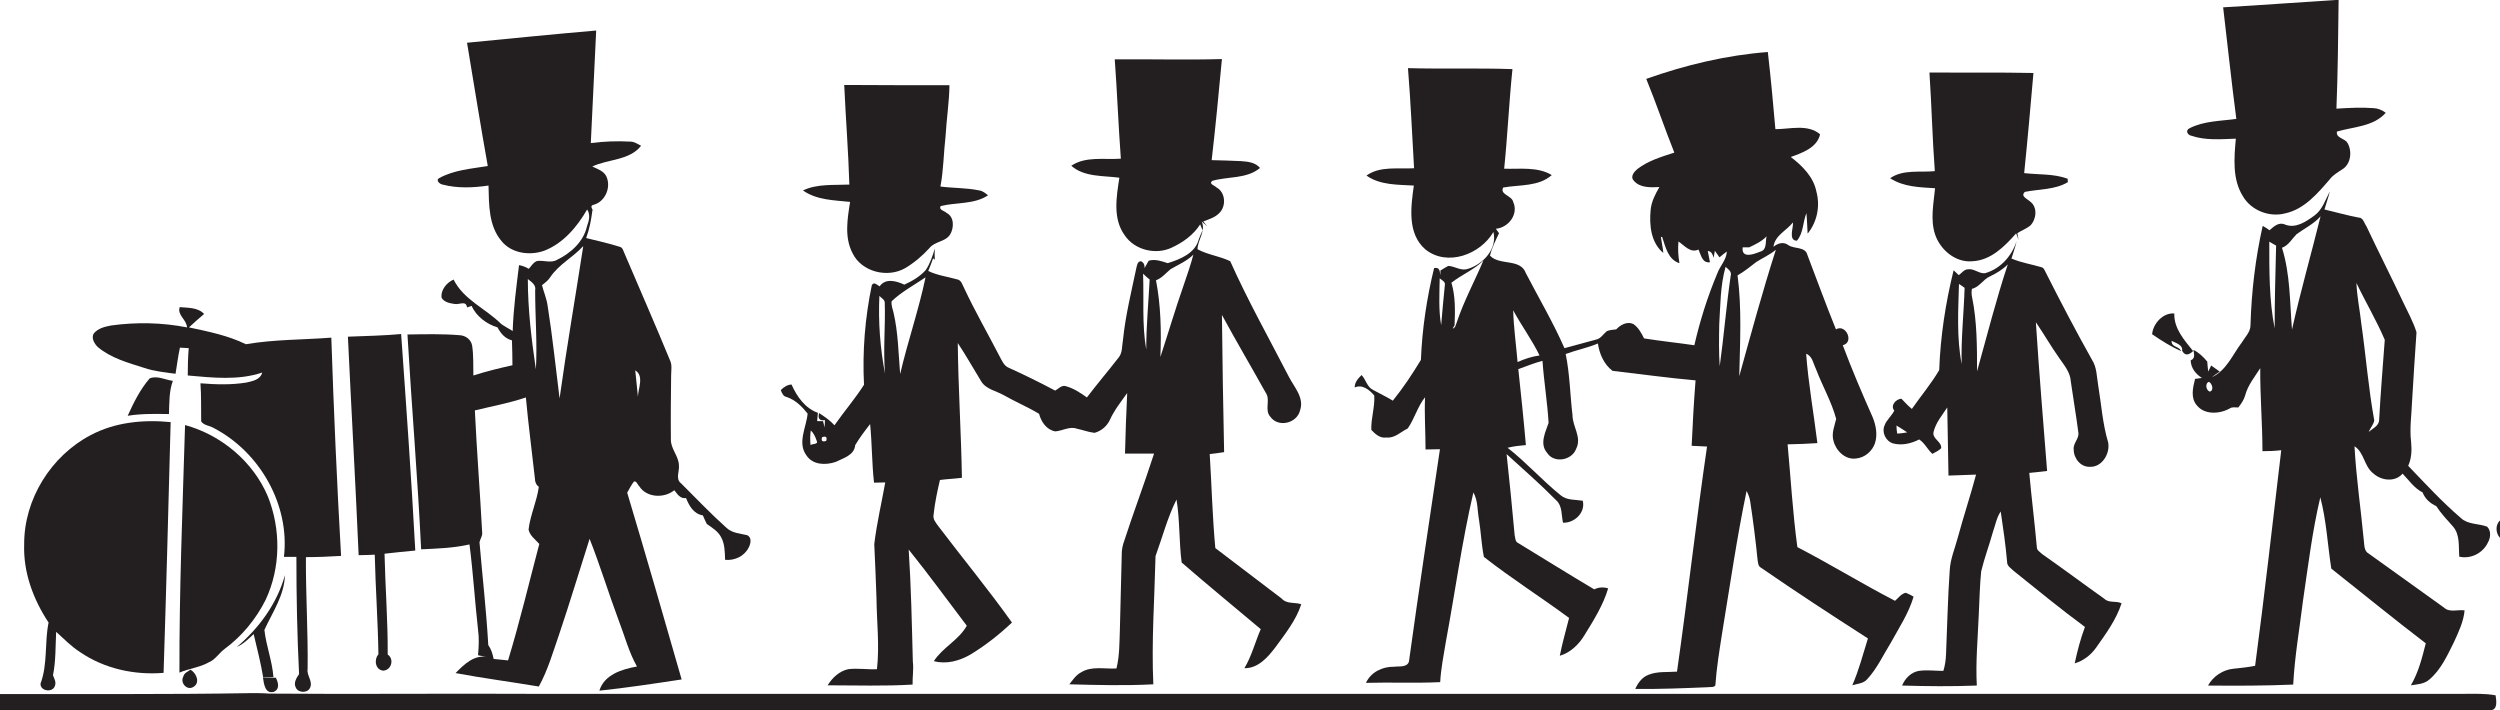 <?xml version="1.0" encoding="utf-8"?>
<!-- Generator: Adobe Illustrator 19.2.0, SVG Export Plug-In . SVG Version: 6.00 Build 0)  -->
<svg version="1.1" id="Layer_1" xmlns="http://www.w3.org/2000/svg" xmlns:xlink="http://www.w3.org/1999/xlink" x="0px" y="0px"
	 viewBox="0 0 1024 290.9" style="enable-background:new 0 0 1024 290.9;" xml:space="preserve">
<style type="text/css">
	.st0{fill:#231F20;}
</style>
<g>
	<path class="st0" d="M897.6,55.6c5.8,2,12.2,1.4,18.2,1.2c-0.7,7.9-1.5,16.6,2.9,23.6c3.4,5.8,10.8,8.7,17.3,7
		c7.9-1.7,13.4-8.3,18.4-14.1c1.3-1.7,3.3-2.8,5.1-4c3.5-2.2,4-7.5,2-10.8c-1.1-1.9-4.8-1.9-4.3-4.6c6.7-2,15-2,20-7.7
		c-1.5-1.1-3.1-1.8-4.9-1.9c-5.1-0.4-10.2-0.1-15.3,0.2c0.6-14.8,0.7-29.7,0.9-44.6c-15.8,1-31.5,2.2-47.3,3.1
		c1.8,15.2,3.4,30.5,5.4,45.7c-6.4,0.9-13.2,0.8-19.1,3.8C894.9,53.4,896.1,55.4,897.6,55.6z"/>
	<path class="st0" d="M192.3,223c1.5,11.6,2.2,23.3,3.5,34.9c0.5,3.5,0.3,7,0,10.5c1.4,0.3,2.7,0.5,4.1,0.8
		c-5.5-1.3-9.8,2.9-13.3,6.5c11.3,2.1,22.7,3.6,34.1,5.5c3.7-6.7,5.8-14.1,8.3-21.3c4.4-13,8.3-26.1,12.5-39.2
		c4.3,10.9,7.7,22.1,11.8,33.1c2.5,6.4,4.2,13.2,7.6,19.2c-6.1,1.1-13.4,3.3-15.4,9.9c11.3-1.2,22.5-2.9,33.7-4.6
		c-7.3-25.5-14.7-51.1-22.3-76.5c0.9-1.6,1.7-3.2,2.8-4.6c1.1-0.2,1.4,1.3,2.1,1.9c3,4.8,10.2,5.1,14.4,1.7c1.3,1.6,2.4,3.6,4.8,3.2
		c1.3,3.2,3.1,6.5,6.9,7.1c0.5,1.2,1,2.3,1.6,3.5c2.1,1.5,4.5,2.9,5.8,5.3c1.6,2.8,1.6,6.2,1.7,9.4c3.8,0.4,7.8-1.4,9.6-4.9
		c0.9-1.6,1.5-4.3-0.6-5.2c-2.8-0.7-6-0.8-8.3-2.9c-6.5-5.8-12.5-12.1-18.7-18.3c-2.4-1.8-0.7-4.8-0.9-7.2c0-4-3.5-7-3.3-11
		c-0.1-8.7,0-17.3,0.1-26c0-2.1,0.5-4.3-0.5-6.3c-6-14.6-12.4-29.1-18.6-43.7c-0.5-1-0.7-2.4-1.9-2.7c-4.5-1.4-9.2-2.5-13.8-3.6
		c1.4-3.8,2.1-7.7,2.6-11.7c-0.5-0.7-0.8-1.7,0.4-1.9c4.8-1.3,7.3-7.1,5.3-11.6c-1.1-2.3-3.7-3.1-5.8-4.1c6.5-3.1,15.2-2.4,20-8.5
		c-1.4-0.7-2.8-1.7-4.4-1.7c-5.4-0.3-10.8-0.1-16.2,0.6c0.7-15.4,1.5-30.8,2.2-46.1c-17.6,1.5-35.3,3.3-52.9,5
		c2.8,16.8,5.5,33.7,8.5,50.5c-6.7,1.1-13.8,1.6-19.8,4.9c-1.7,0.8,0,2.5,1.3,2.7c6.1,1.6,12.6,1.3,18.8,0.4
		c0.2,7.8,0,16.4,5.3,22.7c4.1,5.1,11.6,6.1,17.5,4c7.8-3,13.5-9.8,17.6-16.9c1.5,2.2,0.7,4.7-0.1,7c-1.4,6.2-6.6,10.9-12.2,13.6
		c-2.5,1.5-5.5,0.1-8.2,0.5c-1.5,0.5-2.4,2.1-3.4,3.2c-1.2-0.7-2.6-1.3-4-1.5c-1.1,9-2.3,17.9-2.6,27c-1.5-1-3.2-1.8-4.7-2.9
		c-6.3-6.3-15.4-9.9-19.5-18.2c-2.8,1.2-5.4,4.3-4.9,7.5c1.1,1.8,3.3,2.2,5.3,2.5c1.9,0.4,4.7-1.6,5.1,1.4c0.6-0.2,1.2-0.4,1.9-0.6
		c1.8,4.2,6.2,7.5,10.6,8.8c1.3,2.5,3.1,4.6,5.9,5.3c0.1,3.4,0.2,6.8,0.2,10.2c-5.4,1.2-10.7,2.5-16,4.2c-0.1-4.1,0.1-8.2-0.5-12.2
		c-0.4-2.5-2.7-4.2-5.1-4.3c-7.1-0.6-14.3-0.4-21.4-0.3c1.7,29.4,4.2,58.7,5.6,88C179,224.7,185.7,224.5,192.3,223z M261.3,162.5
		c-0.4-3.6-0.7-7.2-1.1-10.8C263.9,154,261.4,159,261.3,162.5z M225.4,113.5c3.5-5.2,9.3-8.1,13.5-12.7c-3.2,20.8-6.8,41.5-9.7,62.4
		c-1.6-12.7-2.9-25.4-4.9-38c-0.4-2.9-1.6-5.6-2.3-8.4C223.3,115.8,224.6,114.8,225.4,113.5z M219.2,119c0,10.8,0.9,21.5,0.3,32.3
		c-1.8-12.2-3.3-24.6-3.3-37C217.7,115.5,219.7,116.7,219.2,119z M215.4,162.8c1,11.1,2.5,22.2,3.7,33.2c0,1.4,0.5,2.6,1.6,3.4
		c-0.8,6-3.5,11.5-4.2,17.5c0.5,2.5,2.8,4.1,4.4,5.9c-4.2,15.9-8,31.9-12.8,47.7c-2-0.2-4-0.4-5.9-0.6c-0.4-2-1-4-2.2-5.7
		c-0.8-14.1-2.4-28.1-3.6-42.1c0.3-1.4,1.3-2.6,1.1-4c-0.9-16.7-2.2-33.3-3-50C201.5,166.4,208.6,165.1,215.4,162.8z"/>
	<path class="st0" d="M243.2,86.6l-0.6-0.6l0,0C242.7,86.3,243,86.5,243.2,86.6z"/>
	<path class="st0" d="M562.9,162c0.3,4.8-1.4,9.4-1.2,14.1c1.6,1.7,3.6,3.5,6.1,3.1c3.5,0.4,5.9-2.3,8.8-3.7c2.8-4,4-8.9,7.1-12.8
		c-0.3,7.1,0.2,14.3,0.2,21.4c2,0,3.9-0.1,5.9-0.1c-4.3,29-8.7,58-12.7,87c-0.8,2.5-4.1,1.8-6.1,2.1c-4.7-0.1-9.5,2.2-11.5,6.6
		c10.1-0.3,20.3,0.2,30.4-0.3c0.3-5.5,1.4-10.9,2.3-16.4c3.8-20.4,6.6-41.1,11.3-61.3c1.9,3.4,1.6,7.4,2.3,11.2c0.8,5,1,10.2,2,15.2
		c11.2,8.8,23.4,16.5,34.9,25c-1.3,5.2-2.8,10.3-3.8,15.5c4.4-1.3,7.9-4.7,10.2-8.6c3.7-6,7.6-12.2,9.6-19c-1.9-0.6-3.9-0.5-5.7,0.4
		c-10.5-6.2-20.8-12.7-31.2-19c-1.2-0.5-1.1-2.1-1.4-3.2c-1-11.1-2.1-22.1-3.3-33.2c6.8,6.2,13.8,12.3,20.3,18.9
		c2.6,2.3,2.1,6.1,2.8,9.2c4.7,0.2,9.3-4.2,8.1-9c-3-0.5-6.5-0.1-9-2.2c-7.6-6.1-14.1-13.5-21.8-19.5c2.5-0.6,5-0.9,7.5-1.1
		c-0.9-10.4-2-20.8-3.1-31.1c3.3-1.2,6.5-2.5,9.9-3.4c0.6,8.5,2,16.9,2.5,25.4c-1.3,3.9-3.8,8.6-0.6,12.3c2.8,4.4,10.2,3.1,11.9-1.7
		c2.4-4.7-1.5-9-1.5-13.7c-1-8.4-1.1-16.9-2.8-25.1c4.3-1.6,8.9-2.5,13.2-4.3c0.6,4.2,2.5,8.6,6,11.2c11.3,1.3,22.6,2.9,34,3.9
		c-0.7,8.9-1.2,17.9-1.6,26.8c2.1,0.1,4.2,0.2,6.3,0.3c-4.5,30.7-7.9,61.5-12.3,92.2c-3.9,0.3-8-0.2-11.7,1.3
		c-2.6,1-4.3,3.3-5.4,5.8c9.8,0.1,19.6-0.3,29.5-0.7c1.1-0.2,2.5,0.2,3.3-0.7c0.5-7.3,1.7-14.5,2.8-21.6c3.2-19.4,6-38.9,10-58.1
		c0.7,1.4,1.3,2.8,1.5,4.4c1.2,7.9,2.2,15.8,3,23.8c0.2,1.1,0.2,2.5,1.2,3.1c14.5,10,29.2,19.6,44,29.1c-2,6.4-3.7,13-6.4,19.2
		c2.1-0.7,4.6-0.7,6.1-2.5c4-4.3,6.5-9.8,9.6-14.8c3.4-6.2,7.4-12.2,9.4-19c-1-0.6-2.1-1.2-3.2-1.6c-1.9,0.4-3,2.1-4.4,3.3
		c-13.5-7-26.5-15-40-22c-1.9-14-2.7-28.1-4-42.1c4-0.1,8.1-0.2,12.2-0.5c-1.5-12.2-3.7-24.4-4.6-36.6c2.6,1,2.9,4,4,6.2
		c2.6,6.9,6.4,13.4,8.3,20.5c-0.7,2.9-2,5.9-1.1,9c1,4,4.8,7.8,9.2,7.2c3.6-0.3,6.7-3,7.8-6.3c1.1-3.5,0.4-7.3-1-10.7
		c-4.3-9.7-8.5-19.5-12.2-29.4c4.8-1.1,1.3-8.9-2.8-6.5c-4.1-10.1-7.8-20.3-11.7-30.5c-0.9-3.5-5.3-2.3-7.8-4
		c-2-1.5-4.3-0.8-6.1,0.7c0.6-4.7,5.3-6.6,8-10c0.2,2.3-2,7.4,1.6,7.5c2.7-3.1,2.4-7.6,3.9-11.3c0.3,2.8,0.3,5.6,0.5,8.4
		c3.9-4.8,5.2-11.3,3.6-17.2c-1.2-6.1-5.8-10.6-10.5-14.2c4.7-1.7,10.8-3.8,12-9.3c-5.1-4.3-12.3-2.1-18.3-2.1
		c-0.9-10.5-1.9-21.1-3.1-31.6c-17,1.3-33.7,5.3-49.8,11c4.1,10,7.5,20.2,11.5,30.2c-5.2,1.7-10.7,3.3-15.1,6.7
		c-1.3,1.1-3.1,3.1-1.5,4.8c2.5,3,7,2.8,10.5,2.6c-1.7,2.9-3.3,6-3.6,9.4c-0.6,6.2,0.1,13.4,5.2,17.6c-0.2-2.2-0.7-4.3-1-6.5
		l0.5-0.1c1.4,4.1,2.4,9.3,7.1,10.8c-0.5-2.9-0.7-5.9-0.4-8.9c2.4,1.6,4.9,4.9,8.2,3.3c1,2.1,1.5,5.7,4.7,5.2
		c-0.3-1.5-0.6-3-0.9-4.6c1.6,0.1,2,1.5,2.4,2.8c0.2-1,0.3-1.9,0.5-2.9c0.6,0.9,1.3,1.8,1.9,2.7c1-0.9,2-1.6,3-2.4
		c-0.1,3.4-2.8,5.9-3.9,9c-4,9.5-7.1,19.4-9.4,29.4c-6.9-1-13.7-1.7-20.6-2.8c-1.1-2.2-2.3-4.5-4.4-5.9c-2.6-1.2-5.3,0.4-7,2.2
		c-1.3,0.2-2.6,0.2-3.8,0.7c-1.5,1.2-2.5,3.1-4.5,3.5c-4.3,1.2-8.6,2.3-12.9,3.5c-4.6-10.5-10.5-20.5-15.8-30.7
		c-2.2-6.2-10.8-3-14.7-7.2c0.8-3.3,2.3-6.2,3.7-9.2c-0.4-0.6-0.9-1.3-1.3-1.8c5.2-0.5,9.4-6,7.1-11c-0.5-2.6-5.6-3-4.1-5.9
		c6.7-1.2,14.5-0.3,19.9-5.1c-5.8-3.5-13-2.4-19.5-2.6c1.4-13.6,2-27.3,3.4-40.8c-14.3-0.5-28.5,0-42.8-0.4
		c1.1,13.6,1.7,27.3,2.5,41c-6.5,0.4-13.9-1-19.5,3c5.6,4,12.9,3.7,19.4,4.1c-1.2,8.7-2.8,19.7,4.8,26.2c8.9,7.1,22.5,2,27.8-7.2
		c1.7,6.9-4.2,13.2-10.4,15.1c-2.8,1-5.3-1-8-1.2c-1.2,0.5-2.2,1.3-3.3,1.9c0,0.5,0,1.4-0.1,1.9c-0.1-1.7-0.3-3.4-2.5-2.9
		c-3,12.3-4.9,24.9-5.4,37.6c-3.5,5.8-7.3,11.5-11.5,16.7c-2.6-1.6-5.4-2.9-8.1-4.4c-2.5-1.2-2.9-4.2-4.7-6.1
		c-1.4,1.4-2.9,3-2.8,5.1C557.9,157.3,560.9,159.6,562.9,162z M713.8,101.3c0.7,0,2,0,2.7,0c2.5-1.2,5.1-2.4,7.1-4.5
		c-0.6,2.2,0.3,5.6-2.7,6.3C718.5,104.1,713.2,106.1,713.8,101.3z M719.4,107.3c2.7-1.7,5.6-3,8-5c-5.5,17.1-10.2,34.5-15,51.8
		c0.3-13.8,1.1-27.6-0.7-41.3C714.5,111.2,716.9,109.2,719.4,107.3z M704.2,132.9c0.5-7.9,0.4-15.9,2.6-23.6c1,0.9,2.6,1.9,2.1,3.6
		c-1.8,12.3-2.8,24.8-4.5,37.1C704,144.4,704.1,138.6,704.2,132.9z M630.6,145.6c-3.1,0.4-6.1,1.4-9,2.7c-0.6-7.1-1.6-14.1-1.8-21.2
		C623.2,133.4,627.5,139.2,630.6,145.6z M607.6,106.7c-3.6,8.5-8,16.6-10.9,25.3c-0.4,0.9-0.5,2.3-1.7,2.6l0.8-1.4
		c0.2-5.8,0.4-11.7-1.3-17.4C598.7,112.5,603.8,110.5,607.6,106.7z M589.7,114c0.9,0.8,2.5,1.4,2.1,2.9c-0.6,5.4-1,10.9-1.5,16.3
		C589.2,127,589.6,120.5,589.7,114z"/>
	<path class="st0" d="M322.2,162.6c3.6,1.2,6.3,3.9,8.6,6.8c-0.5,5.6-4.3,11.9-0.5,17.1c2.6,4,7.9,4.1,12,2.7c3.2-1.6,7.6-2.7,8-6.9
		c1.8-3,3.9-5.8,6.1-8.6c0.8,8,0.7,16,1.6,24c1.5,0,3.1-0.1,4.6-0.1c-1.5,8.4-3.5,16.8-4.5,25.3c0.3,7.3,0.7,14.6,0.9,21.9
		c0.1,9.8,1.3,19.6,0.2,29.3c-3.9,0.2-7.9-0.5-11.8,0c-3.6,0.8-6.5,3.5-8.4,6.6c11.6,0,23.2,0.4,34.8-0.3c-0.1-3.1,0.5-6.3,0.1-9.4
		c-0.4-15.3-0.7-30.6-1.7-45.9c8.2,10.2,15.9,20.8,23.8,31.2c-3.3,5.9-9.9,8.9-13.5,14.5c5.1,1.4,10.5-0.1,15-2.7
		c6.1-3.7,11.8-8.2,17-13.1c-9.6-13.5-20.1-26.2-30.1-39.4c-1-1.4-2.4-2.9-2-4.8c0.5-4.8,1.5-9.5,2.6-14.2c3-0.4,6-0.5,9-0.9
		c-0.3-18.4-1.5-36.8-1.7-55.2c3.4,5.1,6.4,10.5,9.6,15.7c2,3.3,6.2,3.9,9.3,5.7c4.7,2.7,9.8,4.8,14.4,7.6c0.9,3.3,3,6.5,6.6,7.2
		c3-0.2,5.9-2.2,8.9-1.1c2.4,0.5,4.7,1.4,7.2,1.7c2.7-0.7,5.1-2.7,6.3-5.3c1.8-4,4.6-7.5,7.1-11c-0.4,8.3-0.7,16.5-0.9,24.8
		c4,0,7.9,0,11.9,0c-4,12.4-8.6,24.5-12.6,36.9c-0.3,1-0.5,2-0.6,3.1c-0.2,10.7-0.6,21.4-0.8,32.1c-0.2,5.3-0.1,10.7-1.4,15.9
		c-4.8,0.3-10.2-1.1-14.5,1.6c-2.1,1.1-3.4,3.1-4.8,4.9c11.4,0.3,23,0.6,34.4,0c-0.8-17.5,0.5-35,0.9-52.5
		c2.8-7.7,4.9-15.8,8.6-23.2c1.4,8.5,1,17.3,2.1,25.8c10.6,9.2,21.6,18.2,32.4,27.3c-2.3,5.3-3.7,11-6.7,16
		c5.7,0.1,9.7-4.6,12.8-8.7c4-5.5,8.4-11,10.5-17.5c-2.7-0.9-6,0-8-2.3c-9-6.9-18.1-13.8-27.2-20.7c-1.2-12.8-1.5-25.7-2.3-38.5
		c2-0.2,3.9-0.5,5.9-0.8c-0.4-18.7-0.7-37.5-0.9-56.2c5.8,10.7,12,21.2,17.9,31.8c2.2,3-0.7,7.1,2,10c3.3,4.5,10.9,2.5,12.1-2.7
		c1.8-5.2-2.4-9.5-4.6-13.8c-8.1-15.7-16.8-31.2-24-47.3c-4.3-2.1-9.2-2.6-13.4-4.9c0.1-4,3.5-7.4,1.7-11.4l2.3,2
		c-0.6-0.7-1.1-1.3-1.6-2c2.3-0.9,4.8-1.6,6.6-3.5c2.8-2.8,2.5-8.4-1.2-10.4c-0.7-0.8-3.3-1.4-1.8-2.7c6.4-1.9,14.1-0.7,19.6-5.3
		c-1.9-2.3-5-2.6-7.8-2.8c-4-0.2-8-0.3-12-0.4c1.6-13.8,2.9-27.6,4.2-41.4c-14.6,0.4-29.3,0-43.9,0.1c1,13.6,1.5,27.2,2.5,40.7
		c-6.7,0.5-14.4-1.1-20.3,2.9c5.3,4.7,13.1,4,19.7,4.9c-1.2,7.8-2.8,16.8,2.2,23.6c4,6,12.6,8.1,19.1,5.1c4.6-2.1,9-5.2,11.8-9.6
		c0.3,0.8,0.6,1.6,1,2.4c-0.6,1.2-1.1,2.5-1.6,3.8c-1.5,5.7-7.6,8.1-12.7,9.7c-2.5-0.8-5.1-1.8-7.8-1c-0.6,1-1.1,2-1.7,3
		c0.1-1.3-0.3-2.2-1.4-2.8c-1.6,0-1.7,1.9-2,3c-2,9.6-4.4,19.2-5.4,29c-0.5,2.6-0.1,5.6-2,7.7c-4.2,5.4-8.7,10.7-12.8,16.1
		c-2.8-2-5.7-3.9-9-4.7c-1.6-0.2-2.7,1.2-4,1.9c-6.2-3.3-12.5-6.4-18.9-9.3c-2.1-0.8-2.9-3-3.9-4.8c-4.8-9.3-10-18.3-14.4-27.7
		c-0.8-1.4-1.1-3.5-3.1-3.8c-3.9-1.1-8-1.6-11.7-3.4c0.7-1.7,1.4-3.4,2-5.2l0.7,0.6c-0.1-1.5-0.1-3.1,0-4.6c-0.9,3-1.9,6.1-3.7,8.8
		c-2.4,2.7-5.5,4.5-8.8,6c-3.2-1.5-7.7-2.8-10.1,0.7c-1-0.5-2.3-2.1-3.2-0.5c-2.8,13.4-3.9,27.2-3.2,40.8c-3.7,5.8-8.2,11-12.1,16.6
		c-1.8-2-4-3.5-6.3-5c-0.6,2.3,0.2,3.2,2.4,2.9c0,0.8-0.1,2.2-0.2,3c-0.1-0.7-0.4-2-0.6-2.6c-0.6,0-1.8,0-2.4,0
		c0.1-1.1,0.2-2.3,0.3-3.4c-5.3-1.9-8.6-6.7-10.8-11.6c-1.8,0.1-3.2,1.1-4.4,2.3C320.3,161,320.8,162.4,322.2,162.6z M479.4,110.3
		c3.2-1.9,6.7-3.3,9.4-6c-1.1,4.3-2.6,8.4-4,12.6c-3.4,9.7-6.3,19.6-9.5,29.3c0.4-10.5,0.2-21-1.8-31.4
		C475.9,113.9,477.5,111.9,479.4,110.3z M470.9,114.5c-0.5,9.6-1.4,19.1-1.4,28.7c-1.8-10.3-0.9-20.7-1.3-31.1
		C469,112.9,469.9,113.7,470.9,114.5z M365.2,123.4c4.1-3.9,9.2-6.6,13.9-9.8c-2.8,13.4-7.3,26.3-10.4,39.6
		c-0.7-8.4-0.8-16.9-2.7-25.1C365.6,126.5,365,125,365.2,123.4z M360.2,121.2c0.8,0.9,2.2,1.5,2.2,2.8c0.3,9.7-0.7,19.3,0.1,29
		C360.5,142.6,359.7,131.8,360.2,121.2z M336.7,179.1c1.6-0.6,2.2-0.1,1.7,1.5C336.8,181.1,336.3,180.6,336.7,179.1z M332.1,176.3
		c1.2,1.1,1.9,2.7,2.4,4.2c0.9,1.6-1.8,1.2-2.5,1.8C331.8,180.3,331.8,178.3,332.1,176.3z"/>
	<path class="st0" d="M792.6,77.1c-0.6,6.3-2,12.8,0,18.9c2.1,6.3,8.4,11.7,15.4,11c7.5-0.4,13.1-6.1,17.8-11.4c0.3,0.7,0.8,2,1,2.7
		c-0.1-0.7-0.4-2.1-0.5-2.8c1.7-1.1,3.7-1.8,5.3-3.1c2.5-2.5,3.1-7.5,0-9.8c-1.1-1.1-4.2-2.2-2.2-4c5.8-1.2,12.3-0.8,17.6-4
		c0-0.3-0.1-1-0.1-1.4c-5.7-2.1-11.9-1.6-17.8-2.3c1.4-13.6,2.6-27.3,3.8-41c-14.2-0.3-28.4-0.1-42.6-0.2c0.9,13.5,1.2,27,2.2,40.4
		c-6.1,0.6-13-0.8-18.3,2.9C779.7,76.6,786.3,76.7,792.6,77.1z"/>
	<path class="st0" d="M348.2,82.7c-1.1,6.9-2.4,14.5,1,21c3.7,7.7,14.4,10.3,21.6,6.1c3.7-2.2,7-5,9.9-8.2c2.2-2.8,6.6-2.5,8.5-5.6
		c1.6-2.7,1.7-7.2-1.5-8.8c-0.9-0.9-3.3-1.2-2.4-2.8c6.4-1.6,13.7-0.6,19.4-4.4c-1.1-0.9-2.2-1.8-3.6-2c-5.2-1.1-10.6-0.9-15.9-1.6
		c1.3-6.8,1.3-13.7,2.1-20.6c0.4-7,1.5-13.9,1.6-20.9c-14.4,0-28.8,0-43.1-0.1c0.6,13.6,1.7,27.2,2.1,40.8c-6.4,0.3-13.1-0.4-19,2.4
		C334.5,82,341.7,82,348.2,82.7z"/>
	<path class="st0" d="M966,89.1c-4.7-0.9-9.3-2.2-13.9-3.3c0.7-2.5,1.6-4.9,2.2-7.4c-1.8,3.4-3,7.4-6.2,9.8
		c-3.4,2.5-7.7,5.5-12.1,3.8c-2.5-1.2-4.6,0.7-6.4,2.3c-0.9-0.6-1.9-1.3-2.8-1.8c-3,13.4-4.6,27-5,40.7c0,2.8-2.2,4.8-3.5,7
		c-3.8,5-6.3,11.5-12.3,14.3c1-0.8,2.1-1.6,3.2-2.3c-0.9-0.6-2.6-1.9-3.5-2.5c-0.3,0.6-0.9,1.9-1.2,2.5c-0.2-1.4-0.3-2.7-0.4-4.1
		c-1.6-1.9-3.4-3.7-5.7-4.8c0.3,1.6,0.9,3.5-1.1,4.3c0.1,3.2,2.1,5.6,4.6,7.2c-0.7,0.1-2.1,0.3-2.8,0.4c-0.9,3.5-1.9,7.8,0.7,10.8
		c3.2,4,9.4,3.6,13.5,1.3c1-0.7,2.3-0.4,3.5-0.4c1.2-1.5,2.3-3.1,2.8-4.9c1.1-4.2,3.9-7.6,6.2-11.2c-0.1,11.3,0.9,22.7,0.9,34
		c2.6,0,5.1-0.1,7.7-0.4c-3.5,29.5-6.8,59-10.7,88.3c-2.9,0.6-5.9,0.9-8.8,1.2c-4.4,0.4-8.4,3.1-10.5,6.9
		c11.6,0.1,23.3,0.1,34.9-0.4c0.6-11.5,2.6-22.9,4-34.3c2.1-14.2,3.8-28.5,7.1-42.4c2.5,9.5,3,19.5,4.5,29.2
		c12.9,10.2,25.6,20.6,38.7,30.6c-1.5,5.9-3,11.9-6.1,17.2c2.6-0.4,5.5-0.5,7.6-2.4c4.7-4,7.3-9.8,10-15.2c1.9-4.2,4-8.5,4.4-13.1
		c-2.8-0.4-6.1,1-8.4-1.1c-10.3-7.3-20.5-14.8-30.8-22.1c-2.1-1.1-1.8-3.6-2.1-5.6c-1.2-12.8-3.1-25.5-3.8-38.4
		c4,2.5,3.9,8.2,7.7,11.1c3.3,3,8.9,3.7,12,0.1c2.6,2.7,4.7,5.9,8.2,7.7c1,2.6,3.1,4.5,5.6,5.6c1.9,3,4.4,5.6,6.8,8.3
		c3,3.4,2.3,8.2,2.6,12.4c4.8,1.1,9.8-1.5,11.8-5.9c1.1-1.9,1.3-4.8-0.4-6.4c-3.5-1.3-7.8-0.8-10.7-3.5
		c-7.7-6.6-14.6-14.1-21.6-21.4c1.4-3.1,1.5-6.4,1.2-9.7c-0.7-5.7,0.2-11.3,0.4-17c0.6-9.3,1.1-18.6,1.8-28
		c-1.3-4.3-3.6-8.3-5.5-12.4c-4.9-10.4-10.1-20.6-15-31C968.3,91.3,968,89.1,966,89.1z M905.2,160.4c-1.7-0.4-2.1-3.5-0.4-4
		C906,157,907,159.8,905.2,160.4z M931.7,134.5c-2.3-11.7-2.2-23.7-2.2-35.5c0.9,0.5,1.8,1,2.8,1.6
		C932,111.9,931.7,123.2,931.7,134.5z M938.8,135c-0.9-11.2-0.7-22.7-4.1-33.5c2.7-1,4.1-3.7,6-5.6c3.3-2.4,7.1-4.2,9.8-7.3
		C946.7,104,942.3,119.3,938.8,135z M974.5,171.9c0,2.5-2.6,3.6-4.3,5c0.7-1.6,2-3,2.3-4.7c-2.4-13.1-3.4-26.4-5.3-39.6
		c-0.6-5.6-1.8-11.1-2-16.7c3.7,7.8,8.2,15.3,11.6,23.3C976,150,975.1,160.9,974.5,171.9z"/>
	<path class="st0" d="M775.3,181.6c3.6,1,7.5,0.1,10.8-1.6c2.3,1.5,3.4,4.1,5.4,5.9c1.3-0.7,2.6-1.3,3.6-2.3
		c0.3-2.8-3.8-3.8-3.1-6.7c0.9-3.8,3.5-6.8,5.6-10c0.1,9.3,0.4,18.6,0.5,27.9c3.8-0.1,7.5-0.3,11.3-0.4c-2.3,8.6-5.1,17-7.4,25.5
		c-1.2,4.6-3.2,9.1-3.4,13.9c-0.8,11.4-1,22.8-1.5,34.2c-0.1,2.3-0.4,4.6-1.1,6.8c-3.4,0-6.7-0.5-10.1,0c-3.2,0.6-5.6,3.1-6.8,6
		c10.2,0.3,20.4,0.4,30.6,0c-0.5-9.7,0.4-19.3,0.8-28.9c0.3-6,0.4-12,1-17.9c1.3-5.4,3.3-10.7,4.8-16.1c1-2.8,1.5-5.9,3.2-8.4
		c1,6.8,2,13.6,2.6,20.5c-0.1,1.9,1.7,2.8,2.9,4c9.6,7.7,19.1,15.5,29,22.8c-1.8,4.8-3.1,9.8-4.2,14.9c3.5-1,6.5-3.3,8.6-6.2
		c4.1-5.8,8.4-11.6,10.6-18.4c-2.3-1.1-5.1,0-7-1.8c-8.6-6.1-17-12.4-25.6-18.4c-0.8-0.8-2.1-1.5-2.1-2.7
		c-0.9-10.2-2.2-20.3-3.1-30.5c2.4-0.2,4.9-0.5,7.3-0.8c-1.6-20.3-3.3-40.6-4.6-60.9c3.3,4.8,6.2,9.9,9.6,14.7
		c2,2.9,4.5,5.8,4.7,9.5c1,7,2.2,14,3.1,21c0.4,2.5-2.3,4.4-1.9,7c0,3.6,2.9,7.2,6.7,7c4.9,0.2,8.3-5.5,7.4-10
		c-2.3-7.7-2.8-15.7-4.1-23.5c-0.6-3.5-0.5-7.2-2.5-10.3c-6.5-11.6-12.7-23.4-18.7-35.3c-0.6-1-0.9-2.5-2.2-2.7
		c-4-1.2-8.2-1.8-12.1-3.5c0.7-2.4,1.6-4.7,2.1-7.1c-2,6.1-6.6,11.3-12.9,13.1c-2.5,0.3-4.5-2-7-1.6c-1.6,0-2.6,1.6-3.8,2.4
		c-0.5-0.5-1.6-1.5-2.1-2c-3.3,13.4-5.4,27.1-5.9,40.9c-3.3,5.6-7.5,10.6-11.2,15.9c-1.6-1.3-2.9-2.8-4.3-4.2
		c-2.3,0.2-4.6,2.8-2.9,4.9c-1.1,2.2-3.2,3.8-4,6.1C770.7,177,772.3,180.6,775.3,181.6z M807.7,118.3c3.1-0.7,4.6-3.9,7.4-5.1
		c2.7-1.3,5.2-2.8,7.3-4.9c-4.8,14.4-8.5,29.2-12.6,43.8c0-10.1,0-20.3-2-30.2C807.5,120.7,807.5,119.5,807.7,118.3z M802.4,116.3
		c0.8,0.5,1.5,1,2.3,1.6c-0.3,10.4-1.5,20.8-1.2,31.2C801.4,138.3,802.1,127.2,802.4,116.3z M781.2,177.1c-1.4,0.3-2.7,0.4-4.1,0.5
		c-0.2-1.1-0.3-2.2-0.3-3.3C778.3,175.2,779.7,176.1,781.2,177.1z"/>
	<path class="st0" d="M40,142.1c5.4,4.6,12.5,6.5,19.1,8.6c4.1,1.4,8.5,1.8,12.8,2.4c0.6-3.5,1-7.1,1.8-10.7
		c1.2,0.1,2.4,0.1,3.6,0.2c-0.3,3.7-0.4,7.5-0.4,11.2c10.2,0.9,20.7,2.1,30.5-1.2c-0.8,3-4,3.5-6.5,4.1c-6.2,1-12.6,0.8-18.8,0.3
		c0.4,5.2,0.2,10.4,0.3,15.6c1.1,1.7,3.5,1.7,5.1,2.7c18.9,9.8,31.3,31.5,28.8,52.8c1.7,0,3.4,0,5.1,0c0,16,0.3,32,1.1,48
		c-1.1,1.6-2.4,3.7-1.3,5.6c0.9,2.1,4.6,2.3,5.7,0.2c1.5-2.7-1.4-5.2-0.9-7.9c0.2-15.3-0.8-30.5-0.7-45.8c4.8,0,9.6-0.2,14.4-0.5
		c-1.7-29.8-3-59.6-4-89.4c-11.6,0.9-23.4,0.7-35,2.7c-7.3-3.6-15.4-5.2-23.3-6.9c2-1.9,4.1-3.7,6.2-5.5c-2.5-2.7-6.6-2.5-10-2.8
		c-1.1,3.3,2.8,5,3,8.3c-10.2-2-20.7-2.2-31-0.8c-2.6,0.5-5.4,1.1-7.2,3.3C37.3,138.4,38.6,140.7,40,142.1z"/>
	<path class="st0" d="M889.5,139.6c1.6,0.9,4.7,1.6,4.3,4.1c1.3,2.3,2.9,1.6,4.5,0.1c-3.6-4.5-7.9-9.2-7.7-15.4
		c-4.6-0.4-8.7,4.1-9.1,8.5c3.8,2.6,7.7,5.1,11.9,6.9C892.5,141.7,889.3,142.3,889.5,139.6z"/>
	<path class="st0" d="M153.5,227.2c0.3,13.6,1.3,27.2,1.5,40.8c-1.9,2.2-1.3,6.4,2,6.7c3.3-0.2,4.6-4.7,1.8-6.6
		c0.1-13.8-1-27.5-1.3-41.3c4.2-0.5,8.4-0.9,12.6-1.3c-1.6-29.6-3.7-59.2-5.8-88.7c-7.2,0.7-14.5,0.8-21.8,1.1
		c1.4,29.8,3.1,59.7,4.4,89.5C149.1,227.4,151.3,227.3,153.5,227.2z"/>
	<path class="st0" d="M52.3,170.3c5.6-0.9,11.3-0.8,16.9-0.7c0.2-4.6,0-9.3,1.6-13.6c-3.1-0.4-6.5-2.3-9.5-1
		C57.4,159.5,54.7,165,52.3,170.3z"/>
	<path class="st0" d="M16.6,280c-0.2,3.1,5,3.9,5.9,0.9c0.6-1.5-0.3-3-0.8-4.3c1.2-5.9,1-11.9,1.3-17.8c3.2,2.9,6.2,6,9.8,8.3
		c9.9,6.8,22.3,9.5,34.2,8.5c1.1-34.2,2-68.4,2.9-102.7c-11.1-1.1-22.7,0-32.7,5.3C20.9,186.7,9.8,204.5,9.9,223
		c-0.4,11.4,3.7,22.5,10,32C18.2,263.2,19.6,272,16.6,280z"/>
	<path class="st0" d="M92,265.8c7.1-5.2,12.9-12.3,16.8-20.1c6.2-13.2,6.3-28.9,0.9-42.4c-6-14.2-19-25.1-33.9-29.2
		c-1,33.8-2.4,67.6-2.3,101.4c3.9-1.7,8.3-2.1,12-4.2C88.2,270.2,89.7,267.5,92,265.8z"/>
	<path class="st0" d="M1024,220.3v-7.1C1022,215,1022.2,218.4,1024,220.3z"/>
	<path class="st0" d="M97,265c2.7-1.2,4.8-3.3,6.9-5.3c1.4,5.9,2.9,11.8,3.9,17.7c1.4,0,2.8-0.1,4.2-0.1c-0.5-6.6-3-12.8-3.7-19.3
		c3.3-7.2,8.2-14.2,8.4-22.4C113.5,247.2,106.1,257.3,97,265z"/>
	<path class="st0" d="M75.1,277.1c-1.5,2.6,1.6,6,4.2,4.2c2.8-1.7,1.1-5.7-1.3-7C77,275.1,75.4,275.6,75.1,277.1z"/>
	<path class="st0" d="M112.1,283.4c2.6-1.1,1.9-3.8,0.9-5.8c-1.8-0.1-3.5-0.1-5.3-0.1C108.1,280,108.5,284.3,112.1,283.4z"/>
	<path class="st0" d="M1009,284.2c-263.7,0-527.4,0-791,0c-35.9-0.2-71.9,0.2-107.8-0.1c-2.4-0.2-4.8-0.2-7.2-0.2
		c-34.3,0.6-68.7,0.3-103,0.4v6.7c340-0.1,680,0,1020-0.1c3.2,0,2.5-4,2.2-6.1C1017.9,284,1013.4,284.2,1009,284.2z"/>
</g>
</svg>
